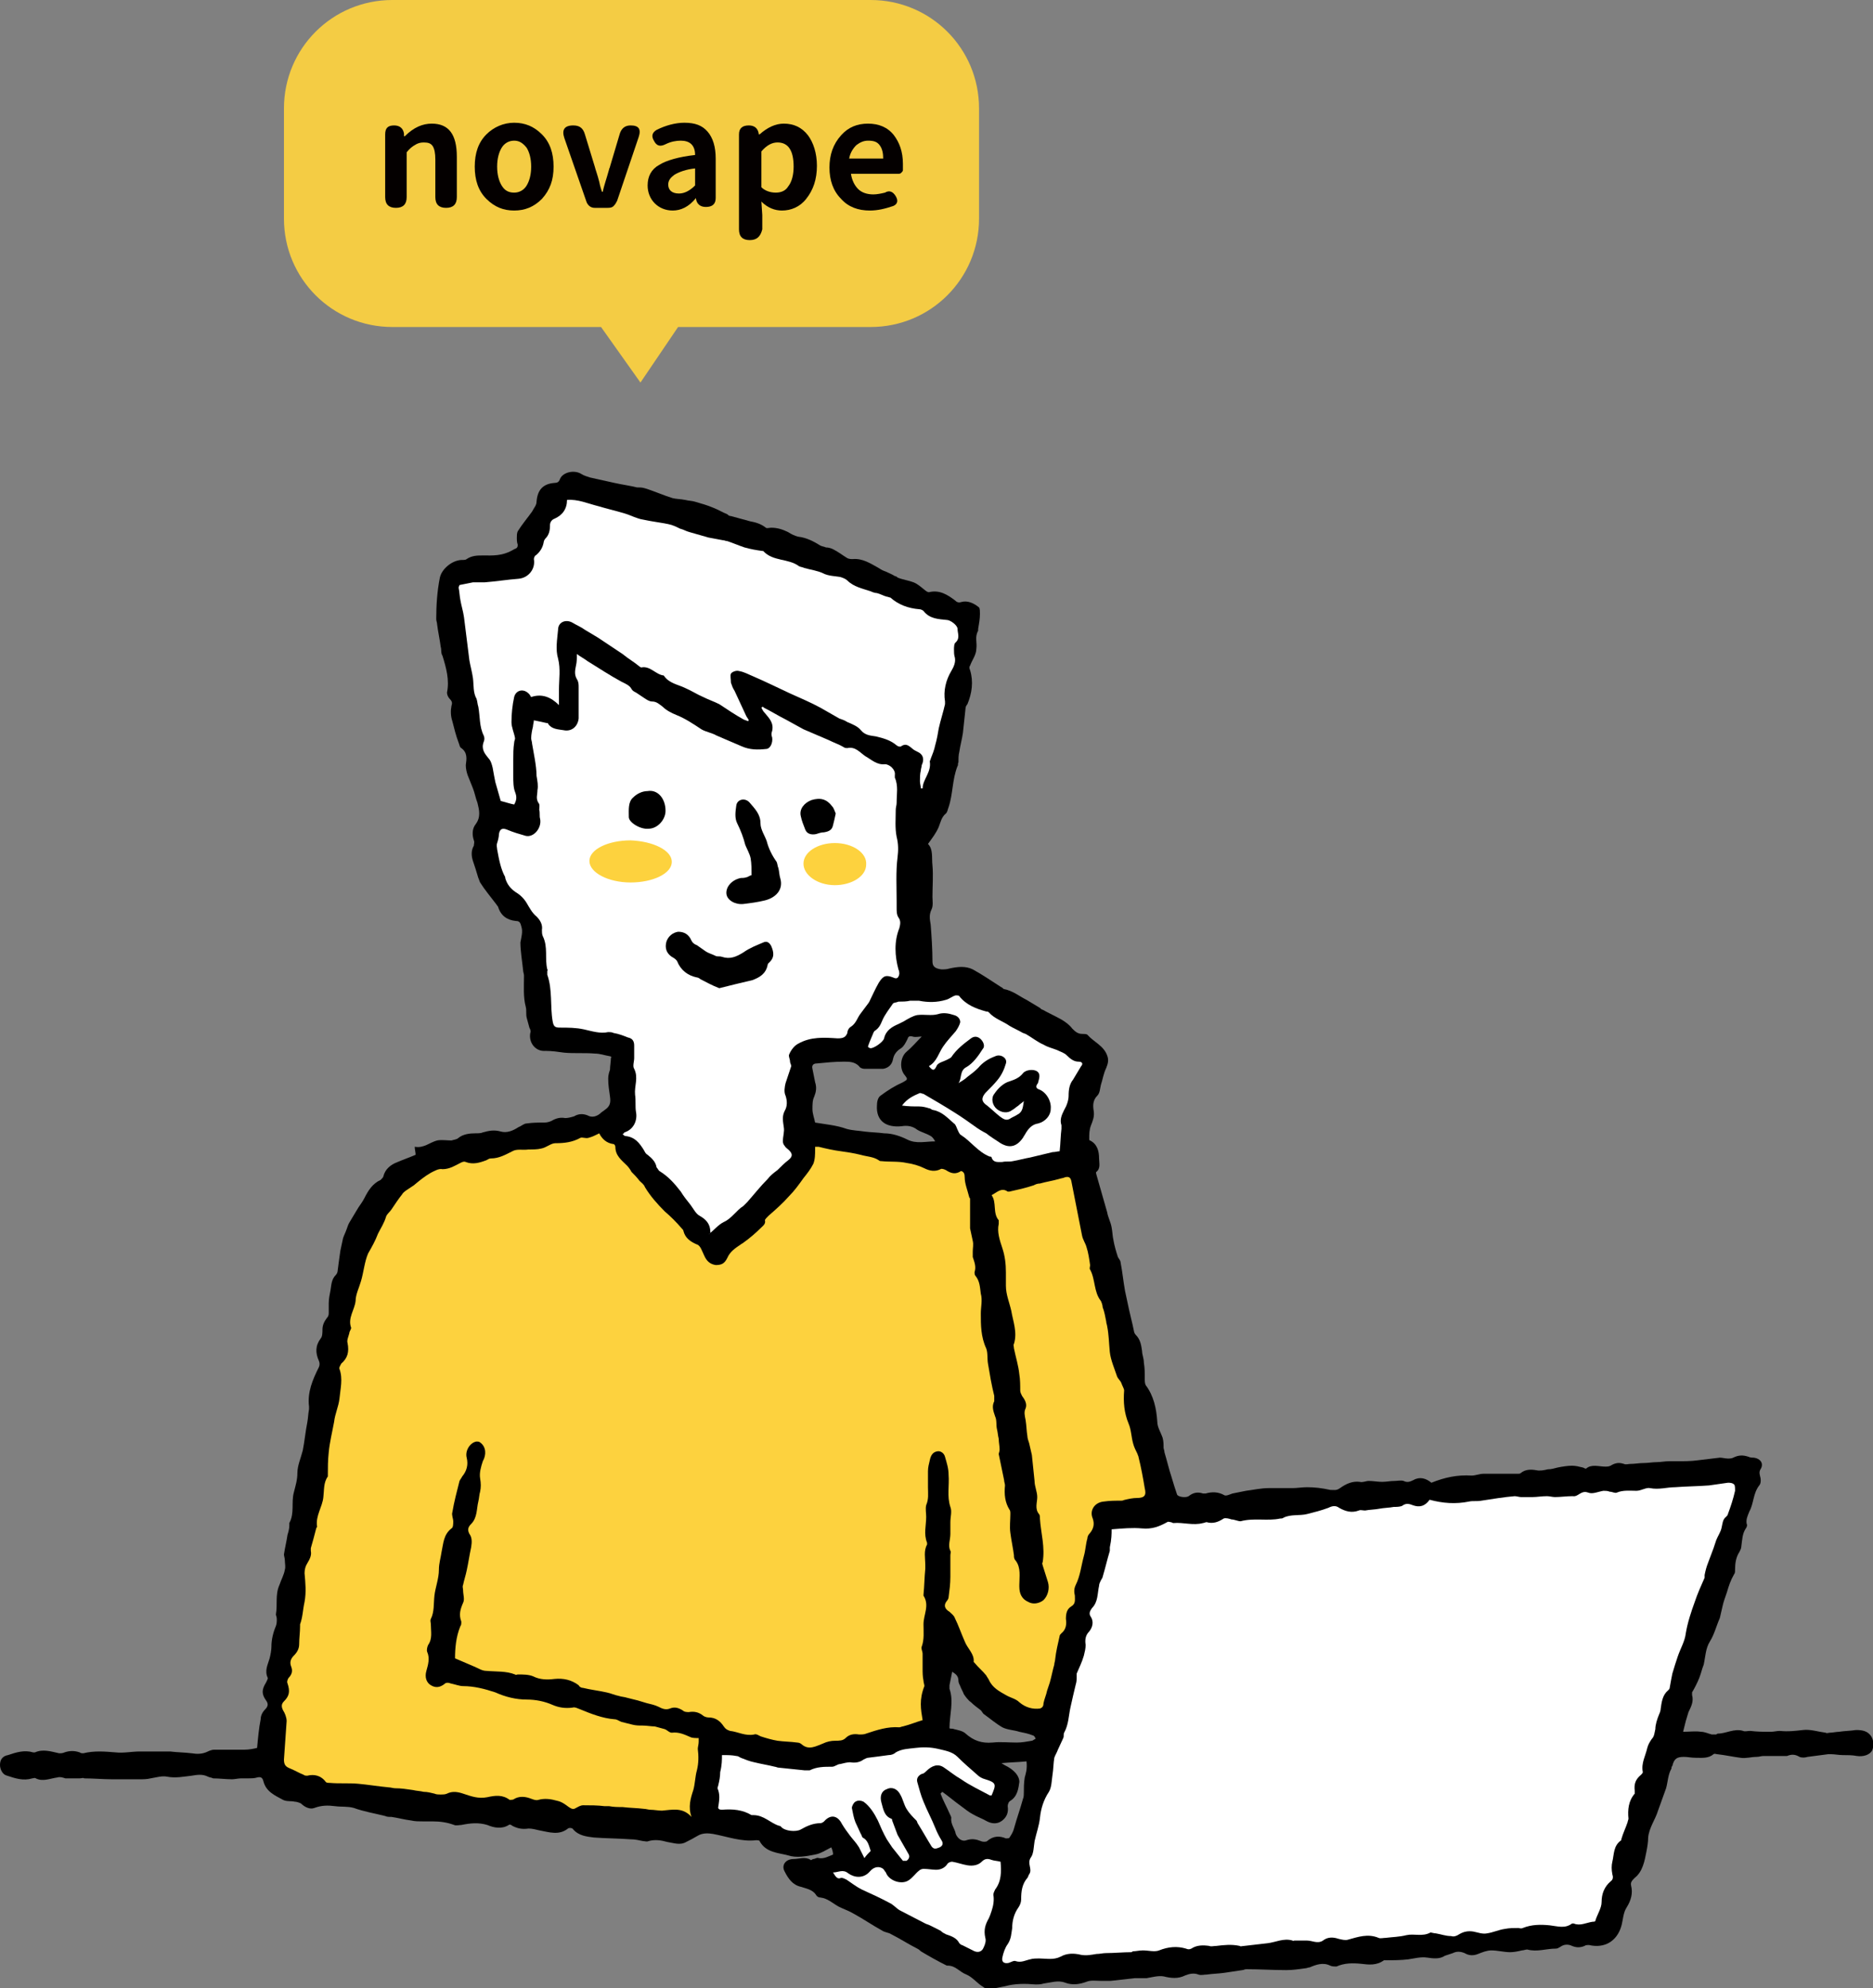 <?xml version="1.0" encoding="utf-8"?>
<!-- Generator: Adobe Illustrator 25.0.0, SVG Export Plug-In . SVG Version: 6.00 Build 0)  -->
<svg version="1.1" id="_xEFF5__xEED3__x5F_4" xmlns="http://www.w3.org/2000/svg" xmlns:xlink="http://www.w3.org/1999/xlink"
	 x="0px" y="0px" viewBox="0 0 209.1 221.9" style="enable-background:new 0 0 209.1 221.9;" xml:space="preserve">
<rect x="0" y="0" width="209.1" height="221.9" fill="#808080" stroke="none"/>
<style type="text/css">
	.st0{fill:#FDD23E;}
	.st1{fill:#FFFFFF;}
	.st2{fill:#F4CC44;}
	.st3{fill:#040000;}
</style>
<g>
	<g>
		<path d="M208.9,193.8c-0.4-0.6-1-0.7-1.7-0.7c-0.6,0.1-1.3,0.1-1.9,0.2c-0.3,0-0.7,0.1-1,0.1c-0.2,0-0.3,0.1-0.5,0
			c-0.8-0.1-1.7-0.4-2.5-0.3c-0.9,0.1-1.7,0.2-2.6,0.1c-0.3,0-0.7,0.1-1,0.1c-0.8,0-1.5,0-2.3-0.1c-0.3,0-0.6,0.1-0.8,0
			c-1-0.3-1.9,0.3-2.8,0.3c-0.1,0-0.2,0.1-0.2,0.1c-0.2,0-0.3,0-0.5,0c-0.4-0.1-0.8-0.3-1.2-0.3c-0.6-0.1-1.3,0-2,0
			c0.1-0.4,0.2-0.8,0.3-1.2c0.1-0.3,0.2-0.7,0.3-1c0.3-0.6,0.6-1.2,0.4-1.9c0-0.1,0-0.2,0-0.3c0.3-0.5,0.6-1.1,0.8-1.6
			c0.2-0.5,0.3-1,0.5-1.5c0.2-0.9,0.2-1.8,0.7-2.6c0.5-0.8,0.7-1.7,1.1-2.6c0.1-0.4,0.2-0.9,0.3-1.3c0.1-0.5,0.3-1,0.5-1.6
			c0.2-0.7,0.4-1.3,0.8-2c0.1-0.1,0.1-0.3,0.1-0.5c0-0.7,0.1-1.4,0.5-2c0.1-0.2,0.2-0.4,0.2-0.6c0.1-0.7,0.1-1.4,0.5-2
			c0.1-0.1,0.2-0.4,0.1-0.5c-0.1-0.5,0.1-0.9,0.3-1.4c0.5-0.9,0.4-2,1.1-2.9c0.2-0.2,0.2-0.7,0.1-1c-0.1-0.4-0.1-0.6,0.1-0.9
			c0.3-0.6-0.1-1.1-0.8-1.2c-0.2,0-0.4,0-0.6-0.1c-0.6-0.2-1.1-0.2-1.7,0.1c-0.2,0.1-0.4,0.1-0.6,0.1c-0.3,0-0.6-0.1-0.9-0.1
			c-0.8,0.1-1.6,0.2-2.5,0.3c-0.7,0.1-1.5,0.1-2.2,0.1c-0.3,0-0.7,0-1,0c-0.4,0-0.9,0.1-1.3,0.1c-0.5,0-1,0.1-1.5,0.1
			c-0.5,0-1,0.1-1.5,0.1c-0.2,0-0.5,0.1-0.7,0c-0.6-0.2-1-0.1-1.5,0.2c-0.2,0.1-0.4,0.1-0.6,0.1c-0.7,0-1.5-0.3-2.1,0.2
			c-0.1,0.1-0.3-0.1-0.4-0.1c-0.4-0.1-0.8-0.2-1.2-0.2c-0.5,0-1.1,0.1-1.6,0.2c-0.4,0.1-0.7,0.2-1.1,0.2c-0.4,0.1-0.9,0.2-1.3,0.1
			c-0.6-0.1-1.2-0.1-1.7,0.3c-0.1,0.1-0.2,0.1-0.4,0.1c-1.3,0-2.6,0-3.8,0c-0.4,0-0.9,0.2-1.3,0.2c-1.6-0.1-3,0.2-4.5,0.8
			c-0.6-0.5-1.3-0.7-2-0.3c-0.4,0.2-0.7,0.3-1.1,0.1c-0.3-0.1-0.7,0-1,0c-0.5,0-0.9,0.1-1.4,0.1c-0.5,0-1-0.1-1.5-0.1
			c-0.3,0-0.7,0.2-1,0.1c-0.8-0.1-1.5,0.2-2.2,0.7c-0.4,0.3-0.7,0.2-1.1,0.2c-0.9-0.2-1.7-0.3-2.6-0.3c-0.5,0-1.1,0.1-1.6,0.1
			c-0.9,0-1.8,0-2.7,0c-0.8,0-1.7,0.2-2.5,0.3c-0.5,0.1-1,0.2-1.5,0.3c-0.3,0.1-0.7,0.3-0.9,0.2c-0.7-0.4-1.4-0.4-2.1-0.2
			c-0.1,0-0.2,0-0.3,0c-0.6-0.2-1.1-0.1-1.6,0.3c-0.3,0.2-1.2,0.1-1.3-0.2c-0.2-0.6-0.4-1.2-0.6-1.9c-0.3-0.9-0.5-1.8-0.8-2.8
			c0-0.2-0.1-0.4-0.1-0.5c0-0.4,0-0.7-0.1-1.1c-0.2-0.6-0.6-1.2-0.6-1.8c-0.1-1.5-0.4-2.9-1.3-4.1c-0.1-0.2-0.1-0.5-0.1-0.8
			c0-0.6,0-1.1-0.1-1.7c0-0.5-0.2-0.9-0.2-1.3c-0.1-0.7-0.2-1.3-0.7-1.8c-0.1-0.1-0.2-0.3-0.2-0.4c-0.2-1-0.5-2.1-0.7-3.1
			c-0.1-0.5-0.2-0.9-0.3-1.4c-0.2-1.1-0.3-2.2-0.5-3.2c0-0.2-0.2-0.4-0.3-0.6c-0.2-0.6-0.4-1.3-0.5-1.9c-0.1-0.4-0.1-0.9-0.2-1.4
			c-0.1-0.6-0.4-1.1-0.5-1.7c-0.4-1.4-0.8-2.8-1.2-4.2c0-0.1-0.1-0.2,0-0.3c0.5-0.4,0.3-1,0.3-1.5c0-0.8-0.2-1.6-1-2
			c-0.1,0-0.1-0.1-0.1-0.2c0-0.5,0-1,0.2-1.5c0.2-0.5,0.4-1,0.3-1.6c-0.1-0.6-0.1-1.2,0.4-1.7c0.3-0.3,0.3-0.8,0.4-1.2
			c0.2-0.6,0.3-1.3,0.6-1.9c0.2-0.5,0.3-0.9,0.1-1.4c-0.4-1.1-1.5-1.5-2.2-2.3c-0.1-0.1-0.4-0.1-0.6-0.1c-0.5,0-0.8-0.3-1.1-0.6
			c-0.3-0.4-0.7-0.7-1.2-1c-0.7-0.4-1.4-0.7-2.1-1.1c-0.1,0-0.2-0.1-0.3-0.2c-0.5-0.3-1-0.6-1.5-0.9c-0.8-0.4-1.5-1-2.5-1.2
			c-0.1,0-0.2-0.2-0.3-0.2c-1.1-0.7-2.1-1.4-3.2-2c-0.8-0.4-1.7-0.3-2.6-0.1c-0.3,0.1-0.6,0.1-0.9,0.1c-0.8-0.1-1-0.4-1-0.9
			c0-1.4-0.1-2.8-0.2-4.1c-0.1-0.6-0.2-1.1,0.1-1.7c0.2-0.4,0.1-1,0.1-1.4c0-1.2,0.1-2.4,0-3.5c-0.1-0.9,0.1-1.8-0.5-2.4
			c0.5-0.7,0.9-1.2,1.2-1.9c0.2-0.5,0.3-1.1,0.8-1.5c0.2-0.2,0.2-0.5,0.3-0.7c0.5-1.5,0.4-3.1,1-4.6c0.1-0.1,0-0.3,0.1-0.4
			c0-0.4,0-0.8,0.1-1.2c0.1-0.7,0.3-1.4,0.4-2.1c0.1-0.9,0.2-1.9,0.3-2.8c0-0.1,0.1-0.3,0.2-0.4c0.5-1.2,0.7-2.5,0.3-3.8
			c-0.1-0.2-0.1-0.4,0-0.5c0.2-0.6,0.7-1.2,0.7-1.9c0.1-0.7-0.2-1.3,0.2-2c0-0.1,0-0.1,0-0.2c0.1-0.6,0.2-1.1,0.2-1.7
			c0-0.2,0-0.6-0.1-0.7c-0.6-0.5-1.3-0.8-2-0.6c-0.3,0.1-0.5,0-0.7-0.2c-0.8-0.6-1.7-1.2-2.9-0.9c-0.1,0-0.3-0.1-0.4-0.2
			c-0.4-0.3-0.8-0.7-1.3-0.9c-0.5-0.2-1.2-0.3-1.7-0.5c-0.1,0-0.2-0.2-0.4-0.2c-0.3-0.2-0.6-0.3-1-0.5c-0.3-0.1-0.5-0.2-0.8-0.4
			c-0.9-0.5-1.8-1.1-2.9-1c-0.2,0-0.4,0-0.6-0.1c-0.5-0.3-1-0.7-1.6-1c-0.2-0.1-0.5-0.2-0.8-0.2c-0.2-0.1-0.4-0.1-0.6-0.2
			c-0.8-0.5-1.6-0.9-2.5-1c-0.4-0.1-0.8-0.3-1.1-0.5c-0.6-0.3-1.2-0.5-1.9-0.5c-0.2,0-0.5,0.1-0.6,0c-0.5-0.4-1.1-0.6-1.7-0.7
			c-0.7-0.2-1.5-0.4-2.2-0.6c-0.2,0-0.3-0.1-0.4-0.2c-0.5-0.2-1-0.5-1.5-0.7c-0.7-0.3-1.4-0.5-2.1-0.7c-0.3-0.1-0.7-0.1-1.1-0.2
			c-0.5-0.1-1-0.1-1.4-0.2c-1-0.3-2.1-0.8-3.1-1.1c-0.3-0.1-0.6-0.1-0.9-0.1c-0.8-0.2-1.6-0.3-2.5-0.5c-0.9-0.2-1.8-0.4-2.7-0.6
			c-0.3-0.1-0.7-0.2-1-0.4c-0.8-0.5-2.1-0.2-2.4,0.6c-0.1,0.3-0.3,0.4-0.6,0.4c-1.3,0.1-1.9,0.8-2,2.1c0,0.4-0.3,0.7-0.5,1.1
			c-0.5,0.7-1.1,1.4-1.6,2.2c-0.1,0.2-0.1,0.5-0.1,0.7c0,0.3,0,0.5,0.1,0.8c0,0.3-0.1,0.4-0.4,0.5C56.1,62.1,55,62,53.9,62
			c-0.6,0-1.2,0-1.8,0.4c-0.1,0.1-0.3,0.1-0.5,0.1c-1.1,0-2.3,1-2.5,2c-0.3,1.5-0.4,3.1-0.4,4.6c0,0.2,0.1,0.4,0.1,0.6
			c0.1,0.8,0.3,1.7,0.4,2.5c0.1,0.3,0,0.7,0.2,1c0.4,1.3,0.8,2.7,0.5,4.1c0,0.2,0.1,0.5,0.3,0.7c0.3,0.3,0.3,0.5,0.2,0.8
			c-0.1,0.5-0.1,1.1,0.1,1.7c0.2,0.8,0.4,1.6,0.7,2.4c0.1,0.2,0.1,0.5,0.3,0.6c0.7,0.5,0.6,1.2,0.5,1.9c0,0.4,0.1,0.8,0.2,1.1
			c0.2,0.5,0.4,1,0.6,1.5c0.2,0.5,0.3,1.1,0.5,1.6c0.2,0.8,0.4,1.6-0.2,2.4c-0.4,0.5-0.4,1.2-0.2,1.8c0.1,0.2,0,0.4,0,0.6
			c-0.3,0.5-0.3,1.1-0.1,1.7c0.2,0.6,0.4,1.2,0.6,1.9c0.1,0.2,0.1,0.3,0.2,0.5c0.5,0.8,1.1,1.5,1.7,2.3c0.1,0.1,0.2,0.3,0.3,0.4
			c0.3,1,1,1.5,2,1.6c0.4,0,0.5,0.2,0.6,0.6c0.2,0.6,0,1.2-0.1,1.8c0,1,0.2,2.1,0.3,3.1c0,0.2,0.1,0.4,0.1,0.6
			c0,1.2-0.1,2.4,0.2,3.5c0.1,0.4,0,0.8,0.1,1.2c0.1,0.4,0.2,0.7,0.3,1.1c0.1,0.2,0.2,0.4,0.1,0.6c-0.2,1.1,0.6,2.1,1.7,2
			c0.7,0,1.4,0.1,2.1,0.2c1.1,0.1,2.3,0,3.4,0.1c0.6,0,1.1,0.2,1.7,0.3c0.1,0,0.2,0.1,0.1,0.2c0,0.4-0.1,0.9-0.1,1.3
			c-0.1,0.3-0.2,0.6-0.2,1c0,0.7,0.1,1.3,0.2,2c0.1,0.7,0,1.1-0.6,1.5c-0.1,0.1-0.3,0.2-0.4,0.3c-0.4,0.4-1,0.6-1.5,0.3
			c-0.5-0.2-1-0.2-1.5,0.1c-0.3,0.1-0.7,0.2-1,0.2c-0.5-0.1-1,0-1.5,0.3c-0.2,0.1-0.5,0.2-0.8,0.2c-0.7,0-1.3,0-2,0.1
			c-0.3,0-0.6,0.3-0.9,0.4c-0.6,0.4-1.3,0.7-2,0.5c-0.7-0.2-1.3-0.1-2,0.1c-0.2,0.1-0.5,0.1-0.8,0.1c-0.7,0-1.4,0.1-1.9,0.5
			c-0.2,0.2-0.5,0.2-0.8,0.3c-0.5,0-1.1-0.1-1.6,0c-0.8,0.2-1.5,0.9-2.5,0.7c0,0.3,0.1,0.6,0.1,0.9c-0.7,0.3-1.3,0.5-2,0.8
			c-0.8,0.3-1.4,0.8-1.6,1.6c0,0.1-0.2,0.3-0.3,0.4c-0.9,0.4-1.4,1.2-1.8,2c-0.2,0.4-0.5,0.8-0.7,1.1c-0.3,0.5-0.6,1-0.9,1.5
			c-0.2,0.3-0.3,0.6-0.4,0.9c-0.1,0.3-0.3,0.7-0.4,1c-0.1,0.5-0.2,0.9-0.3,1.4c-0.1,0.7-0.2,1.4-0.3,2.2c0,0.2-0.1,0.4-0.2,0.5
			c-0.5,0.5-0.5,1.1-0.6,1.7c-0.1,0.5-0.2,1-0.2,1.5c0,0.3,0,0.6,0,1c0,0.2,0,0.4-0.2,0.6c-0.3,0.4-0.5,0.8-0.5,1.3
			c0,0.3,0,0.8-0.2,1c-0.6,0.8-0.6,1.6-0.2,2.5c0.1,0.2,0.1,0.5,0,0.7c-0.7,1.4-1.3,2.8-1.1,4.4c0,0.1,0,0.2,0,0.3
			c-0.1,0.5-0.1,1-0.2,1.5c-0.2,1-0.3,2.1-0.5,3.1c-0.2,0.8-0.6,1.7-0.6,2.5c0,0.8-0.2,1.4-0.4,2.2c-0.3,1.1,0.1,2.3-0.5,3.4
			c0,0.1,0,0.2,0,0.3c0,0.3-0.1,0.7-0.2,1c-0.1,0.7-0.3,1.5-0.4,2.2c0,0.2,0.1,0.4,0.1,0.7c0,0.3,0.1,0.7,0,1
			c-0.1,0.6-0.4,1.1-0.6,1.7c-0.5,1.1-0.2,2.2-0.4,3.3c0,0.1,0.1,0.3,0.1,0.5c0,0.3,0,0.5-0.1,0.8c-0.3,0.7-0.5,1.5-0.5,2.3
			c0,0.4-0.1,0.9-0.2,1.3c-0.2,0.7-0.6,1.4-0.2,2.2c0,0.1-0.1,0.3-0.2,0.5c-0.5,0.8-0.5,1.3,0,2c0.3,0.4,0.2,0.7-0.1,1
			c-0.3,0.3-0.5,0.7-0.5,1.1c-0.2,1-0.3,2.1-0.4,3.2c-0.4,0.1-0.9,0.2-1.4,0.2c-1.1,0-2.3,0-3.4,0c-0.2,0-0.5,0.1-0.7,0.2
			c-0.6,0.3-1.2,0.3-1.8,0.2c-0.8-0.1-1.6-0.1-2.4-0.2c-0.8,0-1.5,0-2.3,0c-0.4,0-0.8,0-1.1,0c-0.9,0-1.8,0.2-2.7,0.1
			c-1.2-0.1-2.4-0.2-3.6,0.1c-0.1,0-0.3,0-0.4-0.1c-0.6-0.2-1.1-0.2-1.7,0c-0.2,0.1-0.4,0.1-0.6,0.1c-0.9-0.2-1.8-0.5-2.7-0.1
			c-0.1,0-0.1,0-0.2,0c-1-0.3-1.9,0-2.8,0.3C0.3,196,0,196.4,0,197c0,0.5,0.3,1.1,0.8,1.2c0.9,0.3,1.8,0.6,2.8,0.3
			c0.1,0,0.3-0.1,0.4,0c0.8,0.4,1.6,0,2.4-0.1c0.3-0.1,0.6,0,0.9,0.1c0.5,0,1,0,1.6,0c0.2,0,0.4-0.1,0.5,0c1,0,2.1,0.1,3.1,0.1
			c1,0,2.1,0,3.1,0c0.4,0,0.8,0,1.2-0.1c0.6-0.1,1.3-0.3,1.8-0.2c1,0.2,1.9,0,2.8-0.1c0.6-0.1,1.2-0.2,1.8,0.1
			c0.2,0.1,0.4,0.1,0.6,0.2c0.7,0,1.4,0.1,2.1,0.1c0.3,0,0.7-0.1,1-0.1c0.3,0,0.5,0,0.8,0c0.3,0,0.7,0,1-0.1c0.4-0.1,0.6,0,0.7,0.4
			c0.3,1.2,1.3,1.6,2.2,2.1c0.4,0.2,0.9,0.1,1.3,0.2c0.2,0,0.5,0.1,0.7,0.2c0.4,0.4,1,0.7,1.5,0.5c0.8-0.3,1.5-0.3,2.3-0.2
			c0.7,0.1,1.4,0,2.1,0.2c1.1,0.4,2.3,0.6,3.5,0.9c0.2,0.1,0.4,0.1,0.7,0.1c0.7,0.1,1.4,0.3,2.2,0.4c0.4,0.1,0.9,0.1,1.3,0.1
			c0.4,0,0.8,0,1.1,0c0.8,0,1.6,0.1,2.4,0.4c0.2,0.1,0.6,0,0.8,0c1-0.2,1.9-0.3,2.9,0c0.7,0.3,1.6,0.5,2.4,0c0.1-0.1,0.3,0,0.4,0.1
			c0.6,0.3,1.1,0.4,1.8,0.3c0.4,0,0.8,0.1,1.2,0.2c1.1,0.2,2.2,0.6,3.2-0.2c0.1-0.1,0.5-0.1,0.6,0.1c0.6,0.7,1.5,0.8,2.3,0.9
			c1.4,0.1,2.7,0.1,4.1,0.2c0.5,0,0.9,0.1,1.4,0.2c0.2,0,0.4,0.1,0.6,0c0.7-0.2,1.4-0.1,2.1,0.1c0.7,0.1,1.4,0.4,2.1,0
			c0.4-0.2,0.8-0.4,1.3-0.7c0.5-0.3,1.1-0.3,1.7-0.2c1.6,0.3,3.2,0.9,4.8,0.7c0.1,0,0.4,0,0.4,0.1c0.7,1.3,2.1,1.3,3.2,1.6
			c0.9,0.3,2,0.1,3-0.1c0.6-0.1,1.2-0.5,1.8-0.8c0.1,0.2,0.2,0.5,0.2,0.8c-0.5,0.2-1,0.5-1.6,0.4c-0.2-0.1-0.4,0.1-0.6,0.1
			c-0.1,0-0.3,0.2-0.3,0.1c-0.6-0.4-1.3-0.1-1.9-0.1c-0.9,0-1.4,0.7-1,1.4c0.4,0.8,0.9,1.5,1.8,1.7c0.6,0.2,1.3,0.3,1.7,0.9
			c0.1,0.2,0.3,0.3,0.5,0.3c0.8,0.1,1.3,0.6,2,1c0.6,0.3,1.2,0.5,1.7,0.8c1.1,0.6,2.1,1.3,3.2,1.9c0.3,0.2,0.7,0.2,1,0.4
			c1,0.5,1.9,1.1,2.9,1.6c0.2,0.1,0.3,0.2,0.4,0.3c1,0.6,1.9,1.1,2.9,1.6c0,0,0.1,0,0.1,0c0.9,0,1.3,0.7,2.1,1
			c0.7,0.3,1.2,1,1.9,1.4c0.2,0.2,0.6,0.2,0.9,0.2c0.5-0.1,1-0.2,1.5-0.3c1.1-0.3,2.2-0.3,3.4-0.2c0.3,0,0.6,0,0.9-0.1
			c0.8-0.1,1.6-0.4,2.4-0.1c0.8,0.3,1.6,0.2,2.4-0.1c0.5-0.2,1.1-0.1,1.6-0.1c0.4,0,0.8,0,1.1,0c0.9-0.1,1.8-0.2,2.7-0.3
			c0.1,0,0.1,0,0.2,0c0.4,0,0.8,0,1.1,0c0.6-0.1,1.3-0.3,1.9-0.2c0.8,0.2,1.6,0.3,2.4-0.1c0.5-0.2,1-0.3,1.5-0.1
			c0.3,0.1,0.6,0,0.9,0c0.7-0.1,1.3-0.1,2-0.2c0.7-0.1,1.3-0.2,2-0.3c0.1,0,0.3-0.1,0.4-0.1c1.5,0,3,0.1,4.5,0.1
			c0.7,0,1.4-0.1,2.1-0.2c0.2,0,0.3-0.1,0.5-0.1c0.7-0.3,1.5-0.6,2.3-0.2c0.2,0.1,0.5,0.1,0.7,0.1c0.9-0.4,1.8-0.4,2.8-0.3
			c0.8,0.1,1.7,0.2,2.5-0.4c0,0,0.1,0,0.2,0c0.8,0,1.7,0,2.5-0.1c0.7-0.1,1.4-0.3,2.1-0.2c0.7,0.1,1.4,0.2,2-0.2
			c0.3-0.1,0.6-0.2,0.9-0.3c0.4-0.2,0.8-0.2,1.3,0c0.5,0.3,1,0.3,1.5,0.1c0.5-0.2,1-0.4,1.5-0.4c0.7,0,1.4,0.2,2.1,0.2
			c0.4,0,0.9-0.1,1.3-0.2c0.2,0,0.4-0.1,0.6-0.1c1.1,0.3,2.1-0.1,3.2-0.1c0.2,0,0.3-0.1,0.5-0.2c0.4-0.3,0.9-0.3,1.3-0.1
			c0.5,0.2,0.9,0.2,1.4,0c0.1-0.1,0.3-0.1,0.5-0.1c1.7,0.4,3.1-0.4,3.6-2.1c0.2-0.7,0.2-1.5,0.6-2.1c0.5-0.8,0.7-1.6,0.5-2.4
			c-0.1-0.4,0.1-0.6,0.4-0.9c0.9-0.7,1.1-1.9,1.3-2.9c0.1-0.5,0.2-1.1,0.2-1.6c0.1-1.1,0.8-2,1.1-3c0.3-0.8,0.6-1.7,0.9-2.5
			c0.2-0.7,0.2-1.5,0.6-2.2c0-0.1,0-0.2,0.1-0.3c0.2-0.8,0.5-1,1.3-1c0.4,0,0.8,0.1,1.3,0.1c0.7,0,1.4,0.1,2-0.4
			c0.1-0.1,0.3,0,0.4,0c0.9,0.1,1.8,0.3,2.6,0.4c0.6,0.1,1.2-0.1,1.8-0.1c0.3,0,0.5-0.1,0.8-0.1c0.6,0,1.2,0,1.8,0
			c0.3,0,0.5,0,0.8,0c0.5-0.2,0.9-0.2,1.4,0.1c0.2,0.1,0.6,0.1,0.9,0c0.8-0.1,1.5-0.2,2.3-0.3c0.1,0,0.2,0,0.3,0
			c0.4,0,0.9,0.1,1.3,0.1c0.5,0,1.1,0,1.6,0.1c0.7,0.1,1.4-0.1,1.7-0.6C209.2,194.9,209.2,194.3,208.9,193.8z M101.3,127.2
			c-0.8-0.4-1.7-0.7-2.6-0.7c-0.7-0.1-1.4-0.1-2.2-0.2c-0.6-0.1-1.3-0.1-2-0.3c-1.1-0.4-2.3-0.5-3.5-0.7c-0.1-0.5-0.3-1-0.3-1.5
			c0-0.5,0-1,0.2-1.4c0.2-0.5,0.3-1,0.1-1.6c-0.1-0.5-0.2-1-0.3-1.5c-0.1-0.4,0.1-0.6,0.5-0.6c1-0.1,2-0.2,3-0.2
			c0.6,0,1.2,0,1.7,0.5c0.1,0.2,0.4,0.3,0.6,0.3c0.7,0,1.4,0,2.1,0c0.6-0.1,1-0.5,1.1-1.1c0.1-0.5,0.4-0.9,0.9-1.2
			c0.3-0.2,0.5-0.6,0.7-1c0.1-0.3,0.2-0.4,0.6-0.3c0.3,0.1,0.6,0,1,0c-0.6,0.6-1.1,1.2-1.7,1.7c-0.7,0.6-0.8,1.9-0.2,2.6
			c0.4,0.5,0.3,0.5-0.2,0.8c-0.9,0.4-1.7,0.9-2.5,1.5c-0.3,0.2-0.4,0.7-0.4,1.1c-0.1,1.7,1,2.5,2.8,2.3c0.6-0.1,1.2,0,1.7,0.4
			c0.5,0.3,1,0.4,1.5,0.7c0.2,0.1,0.4,0.4,0.5,0.6C103.3,127.4,102.3,127.7,101.3,127.2z M114.4,198.4c-0.1,0.6-0.1,1.2-0.1,1.7
			c0,0.2,0,0.5-0.1,0.7c-0.3,1.1-0.7,2.2-1,3.3c-0.1,0.4-0.3,0.7-0.5,1c0,0.1-0.3,0.1-0.4,0.1c-0.7-0.3-1.4-0.3-2.1,0.3
			c-0.1,0.1-0.5,0.1-0.7,0c-0.5-0.2-1-0.3-1.6-0.1c-0.5,0.2-1-0.2-1.2-0.7c-0.1-0.6-0.6-1.1-0.5-1.8c0-0.1-0.1-0.3-0.2-0.5
			c-0.3-0.7-0.7-1.4-1-2.2c0.1-0.1,0.1-0.1,0.2-0.2c0.7,0.5,1.4,1.1,2.1,1.6c0.4,0.3,0.9,0.7,1.3,0.9c0.5,0.3,1.1,0.5,1.6,0.8
			c0.6,0.3,1.2,0.3,1.7-0.1c0.5-0.4,0.7-0.9,0.6-1.6c0-0.2,0.1-0.5,0.3-0.6c0.8-0.5,0.9-1.4,1-2.1c0-0.7-0.6-1.3-1.3-1.7
			c-0.2-0.1-0.4-0.2-0.7-0.4c1-0.1,1.8-0.1,2.8-0.2C114.7,197.5,114.5,198,114.4,198.4z M115.2,194.3c-0.6,0.1-1.1,0.2-1.7,0.2
			c-0.9,0-1.8-0.1-2.7,0c-1.2,0.1-2.1-0.2-3-1c-0.3-0.3-0.9-0.4-1.3-0.5c-0.2-0.1-0.4,0-0.5-0.1c0-1.5,0.5-3,0-4.4
			c0-0.1,0-0.3,0-0.4c0.1-0.5,0.2-1,0.3-1.5c0.3,0.2,0.7,0.4,0.7,1c0,0.2,0.1,0.4,0.2,0.6c0.1,0.3,0.3,0.6,0.4,0.9
			c0.2,0.3,0.5,0.7,0.8,0.9c0.3,0.3,0.7,0.6,1.1,0.9c0.1,0.1,0.2,0.3,0.3,0.4c0.7,0.5,1.4,1.1,2.1,1.5c0.6,0.3,1.3,0.3,1.9,0.5
			c0.5,0.1,1,0.2,1.5,0.4c0.1,0,0.3,0.2,0.3,0.4C115.5,194.1,115.3,194.3,115.2,194.3z"/>
		<path class="st0" d="M103,192c-0.7,0.2-1.4,0.5-2.2,0.7c-0.1,0-0.3,0.1-0.4,0.1c-1.3-0.1-2.5,0.3-3.7,0.7
			c-0.2,0.1-0.5,0.1-0.8,0.1c-0.6-0.1-1.1,0-1.5,0.4c-0.3,0.3-0.7,0.3-1.2,0.3c-0.4,0-0.9,0.1-1.3,0.3c-0.8,0.3-1.6,0.8-2.4,0.1
			c-0.1-0.1-0.3-0.2-0.5-0.2c-0.7-0.1-1.5-0.1-2.2-0.2c-0.6-0.1-1.3-0.3-1.9-0.5c-0.2-0.1-0.5-0.3-0.7-0.2c-1,0.2-1.8-0.3-2.7-0.4
			c-0.3-0.1-0.5-0.2-0.7-0.5c-0.4-0.6-0.9-1-1.7-1c-0.2,0-0.5-0.1-0.6-0.2c-0.5-0.4-1-0.5-1.6-0.4c-0.2,0-0.5,0-0.7-0.2
			c-0.5-0.3-0.9-0.4-1.4-0.2c-0.5,0.2-0.9,0-1.3-0.2c-0.4-0.2-0.9-0.3-1.3-0.4c-0.3-0.1-0.7-0.2-1-0.3c-0.4-0.1-0.8-0.2-1.2-0.3
			c-0.3-0.1-0.6-0.1-0.9-0.2c-0.5-0.1-0.9-0.3-1.4-0.4c-0.9-0.2-1.8-0.3-2.6-0.5c-0.2,0-0.4-0.1-0.5-0.3c-0.8-0.6-1.7-0.8-2.7-0.7
			c-0.8,0.1-1.6,0.1-2.4-0.3c-0.5-0.2-1.1-0.2-1.7-0.2c-0.1,0-0.2,0.1-0.3,0c-1-0.4-2.1-0.3-3.2-0.4c-0.5,0-0.9-0.3-1.4-0.5
			c-0.7-0.3-1.4-0.6-2.1-0.9c0-1.1,0.1-2.4,0.6-3.6c0.1-0.1,0.1-0.3,0.1-0.5c-0.3-0.8-0.1-1.4,0.2-2.1c0.2-0.4,0-0.9,0-1.4
			c0-0.2-0.1-0.4,0-0.6c0.1-0.5,0.3-1.1,0.4-1.6c0.2-0.9,0.3-1.7,0.5-2.6c0.1-0.6,0.1-1.1-0.2-1.5c-0.2-0.4-0.2-0.7,0.2-1.1
			c0.7-0.7,0.6-1.7,0.8-2.5c0.1-0.4,0.1-0.8,0.2-1.1c0.1-0.5,0.1-0.9,0-1.5c-0.1-0.6,0.1-1.3,0.3-1.9c0.4-0.7,0.4-1.6-0.3-2.1
			c-0.1-0.1-0.3-0.1-0.4-0.1c-0.7,0.1-1.3,1-1.1,1.8c0.2,0.8,0,1.5-0.5,2.1c-0.1,0.2-0.2,0.3-0.3,0.5c-0.3,1.2-0.6,2.3-0.8,3.5
			c-0.1,0.3,0.1,0.7,0.1,1c0,0.3,0,0.7-0.2,0.8c-0.9,0.7-0.9,1.7-1.1,2.6c-0.1,0.7-0.3,1.3-0.3,2c0,1-0.4,2-0.5,2.9
			c-0.1,0.9,0,1.8-0.4,2.6c-0.1,0.2,0,0.4,0,0.6c0,0.8,0.2,1.6-0.3,2.3c-0.1,0.2-0.2,0.6-0.1,0.8c0.3,0.7,0.1,1.4-0.1,2.1
			c-0.2,0.7,0,1.3,0.5,1.6c0.5,0.3,1,0.3,1.6-0.2c0.1-0.1,0.4-0.1,0.6,0c0.5,0.1,1,0.3,1.4,0.3c1.2,0,2.4,0.3,3.6,0.7
			c1.1,0.5,2.3,0.8,3.5,0.8c1,0,2,0.2,2.9,0.6c0.7,0.3,1.4,0.4,2.2,0.3c0.3-0.1,0.6,0.1,0.9,0.2c1.2,0.5,2.5,1,3.8,1.1
			c0.3,0,0.5,0.2,0.8,0.3c0.4,0.1,0.8,0.2,1.2,0.3c0.4,0.1,0.7,0.1,1.1,0.1c0.5,0,1,0.1,1.4,0.1c0.4,0.1,0.7,0.2,1.1,0.3
			c0.3,0.1,0.5,0.4,0.8,0.4c0.8-0.1,1.4,0.2,2.1,0.5c0.2,0.1,0.6,0.1,0.9,0.1c0,0.1,0,0.3,0,0.4c0,0.3-0.1,0.6-0.1,0.8
			c0.1,0.8,0.1,1.6-0.1,2.4c-0.2,0.7-0.2,1.5-0.4,2.2c-0.3,0.9-0.6,1.9-0.2,3c-1-1.1-2.1-0.8-3.3-0.7c-0.4,0-0.9-0.1-1.3-0.1
			c-0.2,0-0.5-0.1-0.7-0.1c-0.8-0.1-1.6-0.1-2.4-0.2c-0.5,0-1,0-1.5-0.1c-0.2,0-0.4,0-0.5,0c-0.8-0.1-1.6-0.1-2.4-0.1
			c-0.3,0-0.6,0.2-0.8,0.3c-0.3,0.2-0.5,0.1-0.8-0.1c-0.4-0.3-0.8-0.6-1.3-0.7c-0.7-0.2-1.4-0.3-2.1-0.1c-0.3,0.1-0.7-0.1-1-0.2
			c-0.6-0.2-1.2-0.2-1.7,0.1c-0.1,0.1-0.4,0.1-0.5,0.1c-0.8-0.6-1.6-0.5-2.5-0.3c-1,0.2-1.8-0.1-2.7-0.4c-0.6-0.2-1.2-0.3-1.8,0
			c-0.2,0.1-0.5,0.1-0.7,0.1c-0.2,0-0.5,0-0.7-0.1c-0.4-0.1-0.8-0.2-1.2-0.2c-0.4-0.1-0.8-0.1-1.2-0.2c-0.7-0.1-1.3-0.2-2-0.2
			c-0.2,0-0.5-0.1-0.7-0.1c-1.1-0.1-2.3-0.3-3.4-0.4c-1.1-0.1-2.1,0-3.2-0.1c-0.2,0-0.4,0-0.5-0.2c-0.5-0.6-1.2-0.8-2-0.6
			c-0.1,0-0.3,0-0.4-0.1c-0.5-0.2-1-0.5-1.5-0.7c-0.5-0.2-0.7-0.4-0.7-1c0.1-1.4,0.2-2.8,0.3-4.3c0-0.4-0.2-0.9-0.4-1.2
			c-0.2-0.4-0.2-0.7,0.1-1c0.6-0.6,0.7-1.1,0.4-2c-0.1-0.2,0-0.4,0.1-0.6c0.4-0.4,0.5-0.8,0.3-1.3c-0.2-0.5,0-0.9,0.3-1.2
			c0.4-0.4,0.6-0.8,0.6-1.3c0-0.7,0.1-1.3,0.1-2c0-0.1,0-0.1,0-0.2c0.3-0.8,0.3-1.6,0.5-2.5c0.2-1.1,0.1-2.1,0-3.2
			c0-0.4,0.1-0.8,0.3-1.1c0.3-0.5,0.5-0.9,0.4-1.4c0-0.1,0-0.2,0-0.3c0.2-0.7,0.4-1.4,0.6-2.2c0-0.1,0.1-0.1,0.1-0.2
			c-0.2-1.2,0.6-2.2,0.7-3.3c0.1-0.8,0-1.6,0.5-2.3c0,0,0,0,0-0.1c0-0.9,0-1.7,0.1-2.6c0.1-1.1,0.4-2.3,0.6-3.4
			c0.1-0.9,0.5-1.7,0.6-2.6c0.1-1.1,0.4-2.2,0-3.3c-0.1-0.1,0.1-0.4,0.2-0.6c0.7-0.6,0.9-1.3,0.7-2.3c-0.1-0.3,0.1-0.7,0.2-1.1
			c0-0.2,0.2-0.4,0.2-0.6c-0.4-1.1,0.4-2,0.5-3c0-0.7,0.4-1.5,0.6-2.2c0.3-1,0.4-2.2,0.8-3.1c0.4-0.7,0.8-1.4,1.1-2.2
			c0.3-0.6,0.7-1.2,0.9-1.9c0.1-0.3,0.4-0.5,0.6-0.8c0.4-0.6,0.8-1.2,1.2-1.7c0.1-0.2,0.3-0.3,0.4-0.4c0.3-0.2,0.6-0.4,0.9-0.6
			c0.6-0.5,1.2-1,1.9-1.4c0.4-0.2,0.9-0.5,1.3-0.4c0.8,0,1.4-0.4,2-0.7c0.2-0.1,0.4-0.2,0.6-0.1c0.8,0.3,1.5,0.1,2.3-0.2
			c0.2-0.1,0.3-0.2,0.5-0.2c0.9,0,1.6-0.4,2.4-0.8c0.5-0.3,1.2-0.1,1.8-0.2c0.5,0,1,0,1.4-0.1c0.6-0.1,1.1-0.6,1.6-0.6
			c1,0,1.9-0.1,2.8-0.6c0.2-0.1,0.6,0.1,0.9,0c0.4-0.1,0.8-0.3,1.2-0.5c0.3,0.6,0.8,1.1,1.6,1.2c0.1,0,0.2,0.2,0.2,0.3
			c0,1,0.7,1.5,1.3,2.1c0.2,0.2,0.4,0.5,0.5,0.7c0.3,0.3,0.6,0.6,0.9,1c0.2,0.2,0.5,0.4,0.6,0.7c0.6,1,1.4,1.9,2.2,2.7
			c0.7,0.6,1.3,1.2,1.9,1.9c0.1,0.1,0.2,0.2,0.2,0.3c0.2,0.8,0.8,1.2,1.5,1.5c0.4,0.1,0.6,0.8,0.8,1.2c0.3,0.7,0.7,1,1.3,1.1
			c0.7,0,1-0.2,1.3-0.8c0.3-0.7,0.9-1.1,1.5-1.5c0.1-0.1,0.2-0.1,0.3-0.2c0.7-0.5,1.4-1.1,2-1.7c0.2-0.2,0.5-0.4,0.4-0.8
			c0-0.1,0.2-0.3,0.4-0.5c0.8-0.7,1.6-1.4,2.3-2.2c0.6-0.6,1.1-1.3,1.6-2c0.4-0.5,0.8-1,1.1-1.6c0.2-0.5,0.2-1.1,0.2-1.6
			c0-0.1,0-0.2,0-0.3c0.1,0,0.3,0,0.4,0c0.8,0.2,1.7,0.4,2.5,0.5c0.7,0.1,1.4,0.2,2.2,0.4c0.7,0.2,1.4,0.2,2,0.6
			c0.1,0.1,0.2,0.1,0.3,0.1c0.9,0.1,1.9,0,2.8,0.2c0.7,0.1,1.4,0.3,2,0.6c0.6,0.3,1.2,0.4,1.8,0.1c0.1-0.1,0.4,0,0.6,0.1
			c0.6,0.4,1.1,0.5,1.7,0.1c0.3,0.1,0.4,0.3,0.4,0.7c0,0.7,0.3,1.4,0.5,2.2c0,0.1,0.1,0.1,0.1,0.2c0,0.8,0,1.6,0,2.4
			c0,0.3,0,0.6,0,0.9c0.1,0.5,0.2,0.9,0.3,1.4c0.1,0.4,0,0.8,0,1.2c0,0.2,0,0.4,0,0.6c0.2,0.6,0.4,1.1,0.2,1.7c0,0.1,0,0.3,0.1,0.4
			c0.5,0.6,0.5,1.3,0.6,2c0.2,0.7,0,1.5,0,2.2c0,1.3,0,2.6,0.6,3.9c0.2,0.5,0.1,1.1,0.2,1.7c0.2,1.2,0.4,2.4,0.7,3.6
			c0,0.2,0,0.4,0,0.6c-0.3,0.6-0.1,1.1,0.1,1.7c0.2,0.4,0.1,1,0.2,1.4c0.1,0.4,0.1,0.7,0.2,1.1c0,0.4,0.1,0.8,0.1,1.2
			c0,0.2-0.1,0.4-0.1,0.5c0.2,1,0.4,1.9,0.6,2.9c0,0.2,0.1,0.4,0.1,0.6c-0.1,1,0,1.9,0.5,2.7c0.1,0.1,0.1,0.3,0.1,0.5
			c0,0.7-0.1,1.4,0,2.1c0.1,0.8,0.3,1.7,0.4,2.5c0,0.2,0,0.4,0.2,0.6c0.6,0.8,0.4,1.8,0.4,2.7c0,0.1,0,0.1,0,0.2
			c0,0.8,0.3,1.4,1,1.7c0.5,0.3,1.2,0.2,1.7-0.2c0.5-0.5,0.7-1.3,0.5-2c-0.2-0.6-0.4-1.3-0.6-1.9c0-0.1-0.1-0.2,0-0.3
			c0.3-1.7-0.2-3.3-0.3-4.9c0-0.2,0-0.4-0.1-0.5c-0.5-0.6-0.2-1.3-0.2-1.9c0-0.6-0.3-1.2-0.3-1.8c-0.1-1-0.2-2-0.3-2.9
			c-0.1-0.4-0.2-0.9-0.3-1.3c-0.1-0.3-0.2-0.6-0.2-0.8c-0.1-0.6-0.1-1.2-0.2-1.8c-0.1-0.5-0.2-0.9,0-1.3c0.2-0.5-0.1-1-0.4-1.4
			c-0.1-0.2-0.2-0.4-0.2-0.6c0-0.6,0-1.2-0.1-1.8c-0.1-1-0.4-1.9-0.6-2.9c0-0.2-0.1-0.4,0-0.5c0.4-1.3-0.1-2.5-0.3-3.7
			c-0.2-0.9-0.6-1.8-0.6-2.8c0-0.5,0-1,0-1.5c0-0.9-0.1-1.8-0.4-2.7c-0.3-0.9-0.6-1.8-0.4-2.7c0-0.1,0-0.3,0-0.4
			c-0.7-0.8-0.2-2-0.8-2.8c0.6-0.3,1.1-0.9,1.8-0.4c0,0,0.1,0,0.2,0c0.9-0.2,1.8-0.4,2.7-0.7c0.2-0.1,0.4-0.2,0.7-0.2
			c0.7-0.2,1.4-0.3,2.1-0.5c0.3-0.1,0.5-0.1,0.7-0.2c0.4-0.1,0.6,0,0.7,0.4c0.4,2,0.8,4.1,1.2,6.1c0.1,0.5,0.4,0.9,0.5,1.3
			c0.2,0.6,0.3,1.3,0.4,2c0,0.2-0.1,0.4,0,0.5c0.6,1.1,0.4,2.5,1.2,3.5c0.1,0.2,0.2,0.5,0.2,0.7c0.2,0.5,0.3,1.1,0.4,1.6
			c0,0.2,0.1,0.4,0.1,0.5c0.2,1,0.2,1.9,0.3,2.9c0.1,0.9,0.5,1.8,0.8,2.7c0.1,0.3,0.4,0.5,0.5,0.8c0.1,0.3,0.3,0.6,0.3,0.8
			c-0.1,1.3,0,2.5,0.5,3.7c0.3,0.7,0.3,1.5,0.5,2.2c0.1,0.4,0.3,0.8,0.5,1.2c0,0.1,0.1,0.2,0.1,0.3c0.3,1.2,0.5,2.3,0.7,3.5
			c0.2,0.8,0,1.1-0.9,1.1c-0.4,0-0.9,0.1-1.3,0.2c-0.1,0-0.2,0.1-0.4,0.1c-0.7,0-1.3,0-2,0.1c-1,0.1-1.6,1-1.2,1.9
			c0.2,0.6,0.1,1.1-0.3,1.6c-0.2,0.2-0.3,0.4-0.3,0.6c-0.2,0.7-0.2,1.3-0.4,2c-0.3,1.1-0.4,2.2-0.9,3.2c-0.2,0.4-0.2,0.8-0.1,1.2
			c0,0.5,0.1,0.9-0.4,1.2c-0.5,0.3-0.6,0.8-0.6,1.4c0.1,0.6,0,1.2-0.5,1.6c-0.1,0.1-0.2,0.2-0.2,0.3c-0.2,0.9-0.4,1.7-0.5,2.6
			c0,0.2-0.1,0.4-0.1,0.6c-0.2,0.7-0.3,1.3-0.5,2c-0.1,0.3-0.2,0.6-0.3,0.9c-0.1,0.5-0.3,0.9-0.4,1.4c0,0.3-0.1,0.5-0.4,0.6
			c-0.8,0.1-1.6-0.1-2.3-0.7c-0.4-0.4-1-0.5-1.5-0.8c-0.7-0.4-1.5-0.8-1.9-1.7c-0.1-0.2-0.2-0.3-0.3-0.5c-0.4-0.5-0.9-0.9-1.3-1.4
			c0,0-0.1-0.1-0.1-0.1c0.1-0.9-0.7-1.5-1-2.3c-0.4-0.9-0.7-1.8-1.1-2.6c-0.1-0.3-0.4-0.5-0.6-0.7c-0.5-0.3-0.7-0.7-0.3-1.2
			c0.1-0.1,0.2-0.3,0.2-0.4c0.1-0.8,0.2-1.5,0.2-2.3c0-0.8,0-1.6,0-2.4c0-0.2,0.1-0.4,0-0.5c-0.3-0.6,0-1.2,0-1.9c0-0.4,0-0.9,0-1.3
			c0-0.6,0.2-1.2,0-1.7c-0.4-1.2-0.1-2.4-0.2-3.6c0-0.7-0.2-1.3-0.4-2c-0.1-0.4-0.5-0.7-0.9-0.6c-0.5,0.1-0.7,0.5-0.8,1
			c-0.1,0.4-0.2,0.8-0.2,1.2c0,0.6,0,1.2,0,1.8c0,0.7,0.1,1.3-0.2,2c-0.1,0.4,0,0.9,0,1.3c0,1-0.3,1.9,0.1,2.9c0,0.1,0,0.2,0,0.2
			c-0.4,0.7-0.2,1.5-0.2,2.3c0,0.1,0,0.3,0,0.4c-0.1,1-0.1,1.9-0.2,2.9c0,0,0,0.1,0,0.1c0.7,1.1,0,2.1,0,3.2c0,0.8,0.1,1.7-0.2,2.5
			c-0.1,0.2,0.1,0.5,0.1,0.8c0,0.5,0,1,0,1.6c0,0.5,0,0.9,0.1,1.4c0,0.2,0.1,0.4,0.1,0.6C102.6,189.7,102.8,190.8,103,192z"/>
		<path class="st1" d="M124.1,170.7c1.3-0.1,2.3-0.2,3.4-0.1c1.1,0.1,1.9-0.2,2.8-0.7c0.1-0.1,0.3,0,0.4,0c0.1,0,0.2,0.1,0.3,0.1
			c1.1-0.1,2.2,0.3,3.3,0c0.1,0,0.3-0.1,0.4-0.1c0.7,0.2,1.3,0,1.9-0.4c0.2-0.1,0.6,0,0.9,0.1c0.3,0,0.7,0.2,1,0.2
			c1.5-0.4,3,0,4.4-0.3c0.1,0,0.3,0,0.4-0.1c0.8-0.4,1.8-0.2,2.6-0.4c0.8-0.2,1.6-0.4,2.4-0.7c0.4-0.2,0.8-0.3,1.2,0
			c0.7,0.4,1.4,0.6,2.2,0.3c0.2-0.1,0.4,0,0.7,0c0.5-0.1,1.1-0.1,1.6-0.2c0.5-0.1,1.1-0.1,1.6-0.2c0.3,0,0.6,0,0.9-0.1
			c0.4-0.3,0.7-0.3,1.2-0.1c0.8,0.3,1.4,0.1,1.9-0.6c1.5,0.4,2.9,0.5,4.4,0.2c0.4-0.1,0.9,0,1.4-0.1c1.3-0.2,2.5-0.4,3.7-0.5
			c0.2,0,0.5,0.1,0.7,0.1c0.4,0,0.9,0,1.3,0c0.5,0,1-0.1,1.6-0.1c0.3,0,0.6,0.1,0.9,0.1c0.6,0,1.3-0.1,1.9-0.1c0,0,0.1,0,0.1,0
			c0.6,0.1,0.9-0.7,1.7-0.4c0.5,0.2,1.1-0.1,1.7-0.2c0.2,0,0.5,0,0.7,0.1c0.3,0,0.6,0.2,0.8,0.1c0.7-0.3,1.5-0.2,2.2-0.2
			c0.5,0,1.1-0.4,1.5-0.3c1,0.2,1.9-0.1,2.8-0.1c1.3-0.1,2.5-0.1,3.8-0.2c0.7-0.1,1.4-0.2,2.1-0.3c0.2,0,0.5,0,0.7,0.2
			c0.1,0.1,0.1,0.4,0.1,0.7c-0.2,0.9-0.5,1.8-0.8,2.6c0,0.1-0.1,0.2-0.2,0.3c-0.4,0.3-0.4,0.8-0.5,1.2c-0.1,0.5-0.4,0.9-0.6,1.4
			c-0.1,0.3-0.2,0.6-0.3,0.9c-0.2,0.5-0.4,1.1-0.6,1.6c-0.2,0.5-0.3,0.9-0.4,1.4c0,0.1,0,0.2,0,0.3c-0.4,0.9-0.8,1.8-1.1,2.7
			c-0.4,1.1-0.8,2.3-1,3.5c-0.1,0.9-0.6,1.7-0.9,2.6c-0.2,0.6-0.4,1.2-0.6,1.9c-0.1,0.5-0.2,1-0.3,1.6c0,0.1-0.1,0.2-0.2,0.3
			c-0.6,0.5-0.7,1.3-0.8,2c0,0.2-0.1,0.5-0.2,0.7c-0.2,0.5-0.4,1.1-0.4,1.6c-0.1,0.4-0.1,0.8-0.4,1.1c-0.2,0.3-0.4,0.6-0.5,1
			c-0.2,0.9-0.7,1.7-0.5,2.7c0,0.1-0.1,0.2-0.2,0.3c-0.6,0.5-0.8,1-0.7,1.8c0,0.1,0,0.2,0,0.3c-0.7,0.8-0.8,1.8-0.7,2.8
			c0,0.1-0.1,0.3-0.1,0.4c-0.2,0.6-0.5,1.2-0.7,1.9c0,0,0,0.1,0,0.1c-0.9,0.6-0.8,1.6-1,2.4c-0.1,0.4-0.1,0.9,0,1.4
			c0.1,0.3,0.1,0.6-0.2,0.8c-0.7,0.6-1,1.4-1,2.3c0,0.7-0.5,1.4-0.7,2.1c0,0.1-0.2,0.1-0.3,0.1c-0.7,0.1-1.4,0.5-2.1,0.2
			c-0.1,0-0.2,0-0.2,0c-0.8,0.6-1.6,0.3-2.5,0.2c-1-0.1-2-0.1-3,0.3c-0.2,0.1-0.4,0-0.5,0c-0.5,0-1,0-1.5,0.1
			c-0.7,0.1-1.3,0.4-2,0.5c-0.5,0.1-1-0.1-1.5-0.2c-0.6-0.1-1.1,0-1.6,0.3c-0.3,0.2-0.6,0.3-0.9,0.2c-0.6,0-1.1-0.2-1.7-0.3
			c-0.2,0-0.5-0.1-0.6-0.1c-0.9,0.5-1.8,0.1-2.7,0.3c-0.8,0.2-1.5,0.2-2.3,0.3c-0.3,0-0.6,0.1-0.8,0c-1.2-0.5-2.3-0.1-3.4,0.2
			c-0.3,0.1-0.7,0-1.1-0.1c-0.6-0.2-1.2-0.2-1.7,0.2c-0.6,0.4-1.2,0-1.8,0c-0.5,0-0.9,0-1.4,0c-0.1,0-0.1,0.1-0.2,0
			c-1-0.3-1.9,0.2-2.8,0.3c-0.9,0.1-1.7,0.2-2.6,0.3c-0.2,0-0.4,0.1-0.5,0c-0.9-0.2-1.8-0.1-2.6,0c-0.3,0-0.6,0.1-0.8,0
			c-0.7-0.1-1.4-0.1-2,0.3c-0.2,0.1-0.4,0.1-0.6,0c-1-0.3-2-0.2-3,0.2c-0.5,0.2-1.2,0-1.8,0c-0.4,0-0.8,0.1-1.1,0.1
			c-0.1,0-0.1,0.1-0.2,0.1c-0.9,0-1.9,0.1-2.8,0.1c-0.4,0-0.7,0.1-1.1,0.1c-0.6,0.1-1.1,0.2-1.7,0.1c-0.8-0.2-1.6-0.2-2.3,0.2
			c-0.8,0.4-1.6,0.2-2.4,0.2c-0.3,0-0.7,0-1,0.1c-0.5,0.1-1,0.4-1.6,0.2c-0.2-0.1-0.5,0.1-0.8,0.2c-0.5,0.1-0.8-0.1-0.7-0.6
			c0.1-0.5,0.3-1.1,0.6-1.5c0.4-0.6,0.4-1.2,0.5-1.8c0-0.8,0.2-1.6,0.7-2.3c0.2-0.3,0.3-0.6,0.3-0.9c0-0.9,0.1-1.7,0.7-2.4
			c0.1-0.1,0.1-0.3,0.2-0.4c0.4-0.6-0.3-1.2,0.2-1.9c0.3-0.4,0.3-1.2,0.4-1.8c0.2-0.9,0.5-1.7,0.6-2.6c0.1-1,0.4-2,1-2.9
			c0.3-0.5,0.3-1.2,0.4-1.9c0.1-0.6,0.1-1.3,0.2-1.9c0.1-0.3,0.3-0.6,0.4-0.9c0.2-0.4,0.4-0.9,0.6-1.3c0.1-0.2,0-0.4,0.1-0.6
			c0.5-0.9,0.5-1.9,0.7-2.8c0.2-0.9,0.4-1.8,0.6-2.6c0.1-0.3,0.1-0.6,0.1-0.9c0-0.1,0-0.2,0-0.3c0.3-0.7,0.6-1.3,0.8-2
			c0.1-0.4,0.2-0.8,0.2-1.2c-0.1-0.6,0-1.1,0.4-1.5c0.4-0.5,0.5-1.1,0.2-1.6c-0.3-0.4-0.1-0.7,0.1-1c0.7-0.7,0.6-1.6,0.8-2.5
			c0-0.2,0.1-0.4,0.2-0.6c0.1-0.2,0.2-0.3,0.2-0.4c0.3-1,0.5-1.9,0.8-2.9c0-0.1,0-0.3,0-0.4C124.1,171.8,124.1,171.2,124.1,170.7z"
			/>
		<path class="st1" d="M79.3,137.5c0-0.9-0.5-1.4-1.2-1.8c-0.4-0.2-0.7-0.8-1-1.2c-0.4-0.5-0.8-1-1.1-1.5c-0.7-0.9-1.4-1.7-2.4-2.3
			c-0.1-0.1-0.2-0.3-0.3-0.4c-0.1-0.6-0.5-1-1-1.4c-0.2-0.1-0.3-0.3-0.4-0.5c-0.5-0.8-1-1.5-2.1-1.6c-0.1,0-0.1-0.1-0.2-0.1
			c0,0,0-0.1-0.1-0.1c0.1-0.1,0.2-0.1,0.2-0.2c1-0.3,1.5-1.3,1.3-2.3c-0.1-0.6,0-1.3-0.1-1.9c-0.1-1,0.4-1.9-0.1-2.9
			c-0.2-0.3,0-0.8,0-1.2c0-0.5,0-1,0-1.4c0-0.5-0.2-0.8-0.7-0.9c-0.5-0.2-1-0.4-1.6-0.5c-0.2-0.1-0.4-0.1-0.6-0.1
			c-0.9,0.2-1.8-0.1-2.7-0.3c-0.9-0.2-1.8-0.2-2.7-0.2c-0.5,0-0.7-0.1-0.8-0.7c-0.3-1.7,0-3.5-0.6-5.2c0-0.1,0-0.3,0-0.4
			c0-0.1,0.1-0.1,0-0.2c-0.3-1.2,0.1-2.5-0.5-3.7c-0.1-0.2-0.1-0.5-0.1-0.7c0.1-0.6-0.2-1.1-0.6-1.5c-0.5-0.4-0.8-1-1.1-1.5
			c-0.3-0.5-0.7-0.9-1.2-1.2c-0.6-0.4-1-0.9-1.2-1.6c0,0,0-0.1,0-0.1c-0.5-0.9-0.7-2-0.9-3.1c0-0.2-0.1-0.4,0-0.7
			c0.1-0.3,0.2-0.7,0.2-1c0.1-0.6,0.4-0.7,0.9-0.5c0.7,0.3,1.4,0.5,2.1,0.7c0.9,0.2,1.8-0.9,1.6-1.9c-0.1-0.3,0-0.7-0.1-1
			c0-0.3,0.1-0.6-0.1-0.8c-0.3-0.5-0.1-0.9-0.1-1.4c0.1-0.5,0-1-0.1-1.6c0-0.6-0.1-1.3-0.2-1.9c-0.1-0.6-0.2-1.1-0.3-1.7
			c0-0.2-0.1-0.4-0.1-0.6c0-0.4,0.1-0.9,0.2-1.3c0-0.2,0.1-0.5,0.1-0.7c0.5,0.1,1,0.2,1.4,0.3c0.1,0,0.2,0,0.2,0.1
			c0.4,0.6,1.1,0.6,1.7,0.7c0.9,0.2,1.6-0.4,1.7-1.3c0-1.2,0-2.3,0-3.5c0-0.3,0-0.6-0.2-0.9c-0.3-0.5-0.2-1-0.1-1.5
			c0.1-0.4,0.1-0.8,0.1-1.3c0.4,0.3,0.8,0.5,1.2,0.8c1.3,0.8,2.5,1.6,3.8,2.3c0.4,0.2,0.9,0.4,1.1,0.8c0.1,0.2,0.3,0.3,0.5,0.4
			c0.3,0.2,0.6,0.4,0.9,0.6c0.3,0.2,0.6,0.4,0.9,0.4c0.5,0,0.8,0.3,1.2,0.6c0.4,0.4,1,0.7,1.5,0.9c1,0.4,1.9,1,2.8,1.6
			c0.5,0.3,1.2,0.4,1.7,0.7c0.9,0.4,1.9,0.8,2.8,1.2c0.9,0.4,1.8,0.4,2.7,0.3c0.5,0,0.8-0.7,0.7-1.3c-0.1-0.2-0.1-0.5,0-0.7
			c0.2-0.9-0.3-1.4-0.8-2c-0.2-0.2-0.3-0.4-0.4-0.6c0,0,0.1-0.1,0.1-0.1c0.1,0,0.1,0,0.2,0.1c0.8,0.4,1.6,0.9,2.4,1.3
			c0.7,0.4,1.3,0.7,2,1.1c0.9,0.4,1.9,0.8,2.8,1.2c0.6,0.3,1.2,0.5,1.7,0.8c0.1,0.1,0.3,0.1,0.4,0.1c0.9-0.2,1.4,0.5,2,0.9
			c0.7,0.4,1.3,1,2.2,0.9c0.5,0,1.2,0.6,1.1,1.2c0,0.1,0,0.2,0,0.3c0.4,0.9,0.2,1.8,0.2,2.8c0,0.3-0.1,0.5-0.1,0.8c0,1-0.1,2,0.1,3
			c0.2,0.8,0.2,1.5,0.1,2.3c-0.2,1.6-0.1,3.3-0.1,4.9c0,0.2,0,0.4,0,0.7c0,0.4,0,0.8,0.2,1.1c0.3,0.4,0.2,0.8,0.1,1.2
			c-0.6,1.5-0.5,3.1-0.1,4.6c0.1,0.2,0.1,0.4,0.1,0.5c-0.1,0.5-0.3,0.6-0.7,0.4c-0.8-0.3-1.1-0.2-1.6,0.6c-0.4,0.7-0.7,1.4-1,2
			c0,0.1-0.1,0.1-0.1,0.2c-0.3,0.4-0.6,0.8-0.9,1.2c-0.4,0.5-0.5,1.1-1.1,1.5c-0.2,0.1-0.4,0.4-0.4,0.7c-0.2,0.5-0.5,0.6-1.1,0.6
			c-1.5-0.1-3-0.2-4.4,0.6c-0.4,0.2-0.8,0.7-1,1.2c-0.1,0.2,0.1,0.5,0.1,0.8c0,0.2,0.2,0.4,0.1,0.6c-0.2,0.6-0.4,1.2-0.6,1.8
			c-0.1,0.4-0.2,1,0,1.4c0.2,0.6,0.2,1.2-0.1,1.7c-0.3,0.6-0.2,1.1-0.1,1.8c0.1,0.5-0.1,1-0.1,1.6c0,0.2,0.1,0.4,0.2,0.5
			c0.1,0.2,0.3,0.3,0.5,0.5c0.4,0.4,0.4,0.7-0.1,1.1c-0.4,0.3-0.8,0.7-1.2,1.1c-0.4,0.3-0.8,0.6-1.1,1c-0.8,0.8-1.5,1.7-2.3,2.6
			c-0.1,0.1-0.3,0.3-0.4,0.4c-0.8,0.5-1.3,1.4-2.2,1.8c-0.6,0.3-1.1,0.9-1.7,1.4C79.4,137.6,79.3,137.5,79.3,137.5z"/>
		<path class="st1" d="M62.4,78.7c-0.9-0.9-1.9-1.3-3.1-0.9c-0.1-0.1-0.1-0.2-0.2-0.3c-0.6-0.7-1.5-0.5-1.7,0.3
			c-0.2,0.9-0.3,1.9-0.3,2.8c0,0.6,0.3,1.2,0.4,1.8c0,0.2-0.1,0.3-0.1,0.5c-0.1,0.6-0.1,1.3-0.1,1.9c0,0.6,0,1.2,0,1.8
			c0,0.6,0,1.3,0.2,1.8c0.2,0.5,0.2,0.9-0.1,1.4c-0.5-0.1-1.1-0.3-1.5-0.4c-0.2-0.7-0.4-1.4-0.6-2.1c-0.1-0.5-0.2-1-0.3-1.6
			c-0.1-0.4-0.2-0.8-0.5-1.1c-0.4-0.5-0.8-1-0.5-1.8c0.1-0.2,0.1-0.5,0-0.7c-0.5-1-0.4-2.1-0.6-3.2c-0.1-0.3-0.1-0.6-0.2-0.9
			c-0.4-0.7-0.3-1.5-0.4-2.3c-0.1-0.7-0.3-1.4-0.4-2c-0.2-1.6-0.4-3.2-0.6-4.8c-0.1-0.7-0.3-1.3-0.4-1.9c-0.1-0.5-0.1-0.9-0.2-1.4
			c0-0.1,0.1-0.3,0.1-0.3c0.5-0.1,1-0.2,1.5-0.3c0.4,0,0.9,0,1.3,0c1.3-0.1,2.5-0.3,3.8-0.4c1.1-0.1,1.9-1.1,1.7-2.2
			c0-0.1,0.1-0.4,0.2-0.4c0.5-0.4,0.8-0.9,0.9-1.5c0-0.1,0.1-0.3,0.2-0.4c0.4-0.4,0.5-0.9,0.5-1.5c0-0.3,0.2-0.6,0.5-0.7
			c0.9-0.4,1.4-1.1,1.4-2.1c1.2-0.1,2.3,0.4,3.5,0.7c1,0.3,1.9,0.5,2.9,0.8c0.7,0.2,1.4,0.6,2.1,0.7c0.9,0.2,1.8,0.3,2.8,0.5
			c0.5,0.1,0.9,0.3,1.3,0.5c0.4,0.1,0.7,0.3,1.1,0.4c0.7,0.2,1.4,0.4,2.1,0.6c0.5,0.1,1.1,0.2,1.6,0.3c0.2,0,0.3,0.1,0.5,0.1
			c0.6,0.2,1.3,0.5,1.9,0.7c0.7,0.2,1.3,0.3,2,0.4c0,0,0,0,0.1,0c1.1,1.2,2.8,0.8,4,1.7c0.2,0.1,0.4,0.1,0.6,0.2
			c0.7,0.2,1.5,0.3,2.1,0.6c0.6,0.3,1.3,0.3,1.9,0.4c0.3,0.1,0.6,0.2,0.8,0.4c0.7,0.7,1.7,0.9,2.6,1.2c0.2,0.1,0.5,0.2,0.7,0.2
			c0.4,0.1,0.7,0.3,1.1,0.4c0.1,0,0.3,0.1,0.4,0.1c0.9,0.8,2,1.2,3.2,1.3c0.2,0,0.4,0.1,0.5,0.2c0.7,0.9,1.7,0.9,2.6,1
			c0.4,0,1.2,0.6,1.2,1c0,0.5,0.3,1-0.2,1.5c-0.2,0.1-0.2,0.6-0.2,0.8c0,0.3,0,0.6,0.1,0.9c0.1,0.5-0.1,1-0.4,1.5
			c-0.6,1-0.9,2.2-0.7,3.4c0,0.1,0,0.2,0,0.3c-0.2,0.9-0.5,1.8-0.7,2.7c-0.1,0.6-0.2,1.2-0.4,1.9c-0.1,0.5-0.3,1-0.5,1.5
			c0,0.1-0.1,0.2-0.1,0.3c0.2,1.2-0.8,2-0.8,3c-0.1,0-0.1,0-0.2,0c0-0.3-0.1-0.5-0.1-0.8c0-0.4,0-0.8,0.1-1.2c0-0.2,0.1-0.4,0.1-0.6
			c0.3-0.6,0.2-1.2-0.5-1.5c-0.2-0.1-0.4-0.2-0.5-0.3c-0.4-0.3-0.7-0.7-1.3-0.3c-0.1,0.1-0.4,0-0.5-0.1c-0.7-0.6-1.5-0.8-2.3-1
			c-0.6-0.1-1.2-0.1-1.7-0.7c-0.3-0.4-1-0.7-1.5-0.9c-0.3-0.2-0.6-0.3-0.9-0.4c-0.7-0.4-1.4-0.8-2.1-1.2c-1.1-0.6-2.3-1.1-3.4-1.6
			c-1.3-0.6-2.7-1.3-4.1-1.9c-0.5-0.2-1-0.5-1.6-0.6c-0.3-0.1-0.8,0.1-0.9,0.3c-0.1,0.2,0,0.6,0,1c0.1,0.3,0.2,0.6,0.4,0.9
			c0.4,0.9,0.9,1.9,1.3,2.8c0.1,0.2,0.2,0.3,0.3,0.5c0,0-0.1,0.1-0.1,0.1c-0.2-0.1-0.3-0.1-0.5-0.2c-0.9-0.5-1.8-1.1-2.7-1.7
			c-0.6-0.3-1.2-0.5-1.8-0.8c-0.7-0.3-1.3-0.7-2-1c-0.8-0.4-1.8-0.5-2.4-1.4c-0.9-0.1-1.5-1.1-2.5-0.9c-0.1,0-0.2-0.1-0.2-0.1
			c-0.6-0.5-1.3-0.9-1.9-1.4c-0.9-0.6-1.8-1.2-2.7-1.8c-0.5-0.3-1-0.6-1.5-0.9c-0.4-0.3-0.9-0.5-1.4-0.8c-0.7-0.4-1.6-0.1-1.6,0.8
			c-0.1,1.1-0.3,2.2,0,3.2c0.3,1.2,0.1,2.3,0.1,3.5C62.4,77.5,62.4,78,62.4,78.7z"/>
		<path class="st1" d="M80.6,195.9c0.7,0,1.1,0,1.6,0.1c0.2,0,0.3,0.1,0.5,0.2c0.5,0.2,1,0.4,1.5,0.5c0.8,0.2,1.5,0.3,2.3,0.5
			c0.1,0,0.3,0.1,0.4,0.1c1,0.1,1.9,0.2,2.9,0.3c0.2,0,0.4,0,0.6,0c0.8-0.4,1.6-0.4,2.5-0.4c0.3,0,0.6-0.3,0.9-0.3
			c0.4-0.1,0.8-0.2,1.1-0.2c0.6,0.1,1.1,0,1.5-0.3c0.2-0.1,0.4-0.2,0.5-0.2c0.8-0.1,1.6-0.2,2.3-0.3c0.3,0,0.6-0.1,0.8-0.3
			c0.7-0.4,1.4-0.4,2.2-0.5c0.8-0.1,1.6-0.1,2.5,0.1c0.8,0.2,1.6,0.3,2.2,0.9c0.7,0.7,1.4,1.3,2.2,2c0.2,0.2,0.5,0.4,0.9,0.5
			c1.3,0.4,1.2,0.6,0.7,1.8c-0.1,0-0.1,0-0.2,0c-1.1-0.6-2.2-1.1-3.2-1.8c-0.7-0.4-1.3-0.9-1.9-1.3c-0.7-0.5-1.4-0.2-2,0.4
			c-0.1,0.1-0.3,0.3-0.5,0.3c-0.4,0.2-0.6,0.5-0.5,0.9c0.2,0.7,0.4,1.5,0.7,2.2c0.4,1,0.9,1.9,1.3,2.9c0.2,0.5,0.4,0.9,0.7,1.4
			c0.2,0.3,0.2,0.6-0.2,0.8c-0.3,0.1-0.6,0.3-0.9-0.1c-0.5-0.8-1-1.7-1.5-2.5c-0.1-0.1-0.1-0.3-0.2-0.4c-0.4-0.4-0.8-0.8-1.1-1.3
			c-0.3-0.5-0.4-1.1-0.7-1.6c-0.3-0.6-0.9-0.9-1.5-0.6c-0.6,0.2-0.8,0.8-0.6,1.5c0.2,0.7,0.3,1.5,1.1,1.8c0.1,0,0.1,0.2,0.1,0.2
			c0.2,0.5,0.4,1.1,0.6,1.6c0.4,0.7,0.8,1.4,1.2,2.1c0.2,0.3,0.1,0.6-0.2,0.8c-0.1,0-0.3,0-0.4,0c-0.4-0.5-0.8-1-1.2-1.5
			c-0.2-0.3-0.4-0.6-0.6-0.9c-0.4-0.7-0.7-1.4-1-2.1c-0.4-0.8-0.9-1.6-1.6-2.1c-0.2-0.1-0.6-0.2-0.9,0c-0.2,0.1-0.4,0.5-0.4,0.7
			c0.1,0.5,0.2,1.1,0.4,1.6c0.2,0.4,0.4,0.9,0.6,1.3c0.1,0.1,0.1,0.3,0.2,0.4c0.6,0.3,0.7,0.9,0.9,1.5c-0.2,0.2-0.5,0.5-0.7,0.8
			c-0.2-0.4-0.4-0.8-0.6-1.2c-0.3-0.5-0.7-0.9-1-1.3c-0.3-0.4-0.6-0.8-0.9-1.3c-0.5-1-1.3-1.1-2-0.3c-0.1,0.1-0.3,0.2-0.4,0.2
			c-0.8,0-1.5,0.3-2.2,0.7c-0.5,0.3-1.8,0.2-2.2-0.3c-0.1-0.1-0.1-0.1-0.2-0.1c-1-0.3-1.7-1.2-2.9-1.2c-0.1,0-0.1,0-0.2,0
			c-1-0.6-2.1-0.7-3.3-0.6c-0.3,0-0.5-0.1-0.4-0.4c0.1-0.7,0.2-1.3-0.1-2c0-0.1,0.1-0.3,0.1-0.4c0.1-0.4,0.2-0.9,0.2-1.4
			C80.6,197,80.6,196.4,80.6,195.9z"/>
		<path class="st1" d="M103.7,119c0.9-0.5,1.1-1.5,1.6-2.2c0.4-0.6,0.9-1.1,1.4-1.7c0.2-0.3,0.4-0.6,0.5-1c0-0.4-0.3-0.7-0.7-0.8
			c-0.6-0.2-1.2-0.3-1.8-0.1c-0.7,0.2-1.5,0-2.3,0.1c-0.5,0.1-1,0.4-1.5,0.7c-0.2,0.1-0.4,0.2-0.6,0.3c-0.7,0.3-1.4,0.7-1.6,1.6
			c-0.1,0.4-1.1,1.1-1.5,1.1c-0.1,0-0.3-0.1-0.3-0.2c0.2-0.6,0.4-1,0.6-1.5c0-0.1,0.1-0.1,0.1-0.2c0.5-0.3,0.7-0.7,0.9-1.2
			c0.3-0.7,0.8-1.3,1.2-1.9c0.1-0.1,0.4-0.1,0.6-0.2c0.4,0,0.9,0,1.3-0.1c0.3,0,0.7,0,1,0c1,0.2,2,0.2,3-0.1
			c0.4-0.1,0.7-0.4,1.1-0.5c0.1,0,0.4,0,0.4,0.1c0.8,1,1.9,1.4,3,1.7c0.1,0,0.2,0,0.3,0.1c0.6,0.7,1.6,1,2.3,1.5
			c0.5,0.3,1,0.5,1.5,0.8c0.1,0,0.2,0.1,0.3,0.1c0.7,0.4,1.3,0.9,2,1.2c0.5,0.3,1,0.4,1.5,0.6c0.4,0.2,0.8,0.3,1.1,0.6
			c0.4,0.4,0.8,0.7,1.3,0.7c0.5,0,0.5,0.3,0.3,0.5c-0.3,0.5-0.6,1-0.9,1.5c-0.4,0.5-0.5,1.1-0.5,1.8c0,0.5-0.2,1.1-0.5,1.6
			c-0.3,0.6-0.5,1.1-0.3,1.7c0,0.1,0,0.3,0,0.4c-0.1,0.8-0.1,1.6-0.2,2.5c-0.2,0-0.5,0.1-0.8,0.1c-0.8,0.2-1.7,0.4-2.5,0.6
			c-0.6,0.1-1.3,0.3-1.9,0.4c-0.4,0.1-0.8,0-1.2,0.1c-0.5,0-1,0.1-1.2-0.5c0-0.1-0.1-0.1-0.2-0.1c-1.3-0.5-2.1-1.7-3.2-2.4
			c-0.2-0.1-0.3-0.4-0.4-0.6c-0.1-0.2-0.2-0.6-0.4-0.7c-0.7-0.6-1.3-1.3-2.3-1.5c-0.2,0-0.3-0.2-0.5-0.2c-0.3-0.1-0.7-0.2-1.1-0.2
			c-0.6,0-1.2,0-1.9-0.1c0.6-0.8,1.3-1.1,2-1.4c0.1,0,0.3,0.1,0.4,0.1c1.2,0.7,2.4,1.4,3.5,2.1c0.8,0.5,1.5,1,2.2,1.5
			c0.4,0.3,0.9,0.6,1.3,0.8c0.5,0.4,1,0.7,1.6,1.1c1,0.6,1.8,0.4,2.5-0.6c0.1-0.2,0.2-0.3,0.3-0.5c0.3-0.5,0.7-1,1.4-1.1
			c0.8-0.2,1.4-0.9,1.4-1.6c0.1-0.9-0.5-1.9-1.3-2.2c-0.3-0.1-0.4-0.3-0.2-0.6c0,0,0.1-0.1,0.1-0.2c0.1-0.4,0.3-0.9-0.1-1.2
			c-0.4-0.3-1.3-0.2-1.6,0.2c-0.4,0.5-0.9,0.7-1.5,0.9c-0.7,0.2-1.3,0.8-1.7,1.4c-0.4,0.5-0.2,1.3,0.3,1.7c0.5,0.4,1.2,0.5,1.7,0.1
			c0.2-0.1,0.4-0.3,0.7-0.5c0.2-0.2,0.4-0.3,0.6-0.5c-0.1,0.6-0.1,1.2-0.7,1.5c-0.3,0.2-0.6,0.3-0.9,0.5c-0.4,0.2-0.7,0-1.1-0.3
			c-0.5-0.4-0.9-0.8-1.4-1.2c-0.6-0.4-0.7-0.8-0.2-1.4c0.5-0.5,1-1,1.4-1.5c0.4-0.5,0.7-1.1,0.9-1.8c0.2-0.6-0.6-1.1-1.2-0.8
			c-0.8,0.3-1.4,0.7-1.9,1.3c-0.4,0.4-0.8,0.7-1.2,1c-0.3,0.3-0.7,0.5-1,0.7c0.4-0.5,0.1-1.4,0.9-1.8c0.7-0.4,1.3-1.2,1.8-2
			c0.3-0.3,0.1-0.8-0.2-1.1c-0.3-0.3-0.7-0.4-1.1-0.1c-0.8,0.6-1.6,1.2-2.2,2.1c-0.1,0.1-0.3,0.2-0.5,0.3c-0.4,0.2-0.9,0.3-1.1,0.6
			C104.3,119.6,104.1,119.5,103.7,119z"/>
		<path class="st1" d="M93,209c0.6,0,1.1-0.4,1.7,0.1c0.7,0.5,1.7,0.6,2.4-0.2c0.5-0.6,1.1-0.6,1.5-0.3c0.1,0.1,0.2,0.3,0.3,0.4
			c0.3,0.9,1.7,1.4,2.5,0.9c0.5-0.3,0.8-0.8,1.2-1.1c0.1-0.1,0.3-0.2,0.5-0.2c0.5,0,1,0.1,1.4,0.1c0.5,0,1-0.2,1.3-0.7
			c0.1-0.1,0.3-0.2,0.5-0.2c0.6,0.1,1.1,0.3,1.7,0.4c0.6,0.1,1.2,0,1.6-0.4c0.3-0.3,0.6-0.4,1.1-0.2c0.3,0.1,0.6,0.1,1,0.2
			c0.1,1.1,0.1,2.2-0.6,3.1c-0.1,0.2-0.2,0.4-0.2,0.6c0.1,0.6,0,1.2-0.2,1.8c-0.1,0.3-0.2,0.6-0.3,0.8c-0.4,0.7-0.6,1.3-0.4,2.2
			c0.1,0.3,0,0.7-0.2,1.1c-0.2,0.5-0.7,0.6-1.2,0.3c-0.4-0.2-0.8-0.4-1.2-0.6c-0.1,0-0.2-0.1-0.3-0.2c-0.3-0.6-0.9-0.8-1.5-1
			c-0.2-0.1-0.4-0.2-0.6-0.4c-0.4-0.2-0.8-0.4-1.2-0.6c-0.2-0.1-0.3-0.1-0.5-0.2c-1-0.5-1.9-1-2.9-1.5c-0.3-0.2-0.6-0.5-0.9-0.7
			c-1.1-0.6-2.2-1.1-3.3-1.6c-0.6-0.3-1.1-0.7-1.7-1.1c-0.2-0.1-0.4-0.2-0.6-0.2C93.5,209.8,93.3,209.5,93,209z"/>
		<path d="M80.3,110.3c-0.8-0.3-1.5-0.7-2.1-1c-0.1-0.1-0.3-0.2-0.4-0.2c-1-0.2-1.8-0.8-2.2-1.8c-0.1-0.2-0.4-0.4-0.6-0.5
			c-0.6-0.4-0.8-1-0.6-1.7c0.2-0.6,0.7-1,1.3-1.1c0.7,0,1.2,0.3,1.5,1c0.1,0.2,0.3,0.4,0.6,0.5c0.3,0.2,0.7,0.5,1,0.7
			c0.3,0.2,0.7,0.3,1.1,0.5c0.2,0.1,0.4,0,0.7,0.1c0.9,0.3,1.6,0,2.4-0.5c0.7-0.5,1.5-0.8,2.2-1.1c0.4-0.2,0.7,0,0.9,0.4
			c0.3,0.7,0.4,1.3-0.3,1.9c-0.1,0.1-0.1,0.2-0.1,0.2c-0.2,1-0.9,1.4-1.7,1.7C82.7,109.7,81.5,110,80.3,110.3z"/>
		<path d="M83.9,97.7c0-0.7,0-1.3-0.1-1.9c-0.1-0.5-0.4-1-0.6-1.5c-0.2-0.8-0.5-1.6-0.9-2.4c-0.3-0.6-0.2-1.3-0.1-2
			c0.1-0.7,1-0.9,1.5-0.3c0.6,0.7,1.2,1.3,1.2,2.3c0,0.7,0.5,1.4,0.7,2c0.2,0.8,0.6,1.6,1.1,2.3c0.1,0.2,0.1,0.5,0.2,0.7
			c0.1,0.4,0.1,0.8,0.2,1.1c0.4,1.3-0.5,2.2-1.7,2.5c-0.8,0.2-1.6,0.3-2.4,0.4c-0.9,0.1-1.8-0.4-1.9-1.1c-0.1-0.8,0.6-1.6,1.6-1.8
			c0.2,0,0.4,0,0.7-0.1C83.5,97.9,83.7,97.7,83.9,97.7z"/>
		<path d="M72.4,92.5c-0.9,0.1-2.2-0.7-2.2-1.3c0-0.8-0.1-1.7,0.5-2.2c0.4-0.4,1-0.7,1.6-0.7c1.1-0.2,2,0.8,2,2.2
			C74.3,91.5,73.4,92.5,72.4,92.5z"/>
		<path d="M93.3,90.8c-0.1,0.5-0.2,0.9-0.3,1.3c-0.1,0.5-0.4,0.7-1,0.8c-0.3,0-0.6,0.1-0.9,0.2c-0.5,0.1-1,0-1.2-0.5
			c-0.2-0.5-0.4-1-0.5-1.5c-0.2-0.8,0.4-1.5,1.2-1.8c1-0.3,1.7-0.1,2.3,0.7C93.1,90.2,93.2,90.6,93.3,90.8z"/>
	</g>
	<path class="st0" d="M75,96.2c0,1.3-2.1,2.3-4.6,2.3c-2.5,0-4.6-1.1-4.6-2.4c0-1.3,2.1-2.3,4.6-2.3C72.9,93.9,75,94.9,75,96.2z"/>
	<path class="st0" d="M96.7,96.5c0,1.3-1.6,2.3-3.5,2.3c-1.9,0-3.5-1.1-3.5-2.4c0-1.3,1.6-2.3,3.5-2.3
		C95.2,94.1,96.8,95.2,96.7,96.5z"/>
</g>
<g id="圖層_3">
	<path class="st2" d="M97.2,0H43.8c-6.7,0-12.1,5.4-12.1,12.1v12.3c0,6.7,5.4,12.1,12.1,12.1h23.3l4.4,6.2l4.2-6.2h21.5
		c6.7,0,12.1-5.4,12.1-12.1V12.1C109.3,5.4,103.9,0,97.2,0z"/>
	<g>
		<path class="st3" d="M44.2,23.2c-0.8,0-1.2-0.4-1.2-1.2v-3.4V15c0-0.7,0.3-1,1-1c0.6,0,1,0.3,1.1,0.9v0.3h0.1c1-1,2-1.4,3-1.4
			c1.9,0,2.8,1.2,2.8,3.7V22c0,0.8-0.4,1.2-1.2,1.2c-0.8,0-1.2-0.4-1.2-1.2v-4.2c0-0.7-0.1-1.2-0.3-1.5c-0.2-0.3-0.5-0.4-1-0.4
			c-0.4,0-0.7,0.1-1,0.3c-0.2,0.1-0.6,0.4-0.9,0.8v5C45.4,22.8,45,23.2,44.2,23.2z"/>
		<path class="st3" d="M57.4,23.5c-1.2,0-2.2-0.4-3.1-1.3S53,20.1,53,18.6s0.4-2.7,1.3-3.6c0.8-0.8,1.9-1.3,3.1-1.3s2.2,0.4,3.1,1.3
			c0.9,0.9,1.3,2.1,1.3,3.6s-0.4,2.6-1.3,3.6C59.6,23.1,58.6,23.5,57.4,23.5z M57.4,21.5c0.6,0,1.1-0.3,1.4-0.8s0.5-1.2,0.5-2.1
			s-0.2-1.6-0.5-2.1c-0.4-0.5-0.8-0.8-1.4-0.8S56.3,16,56,16.5s-0.5,1.2-0.5,2.1s0.2,1.6,0.5,2.1S56.7,21.5,57.4,21.5z"/>
		<path class="st3" d="M66.4,23.2c-0.4,0-0.7-0.2-0.9-0.6L63,15.4c-0.3-0.9,0-1.4,1-1.4c0.7,0,1.1,0.3,1.3,1l1.1,3.6
			c0.1,0.4,0.3,0.9,0.5,1.7c0.1,0.5,0.2,0.8,0.3,1.1h0.1c0.1-0.6,0.4-1.4,0.7-2.5c0-0.1,0.1-0.2,0.1-0.3l1.1-3.7
			c0.2-0.6,0.6-0.9,1.2-0.9c0.9,0,1.2,0.4,0.9,1.3l-2.4,7.1c-0.1,0.2-0.2,0.4-0.4,0.6c-0.2,0.2-0.5,0.2-0.7,0.2h-0.5
			C67.3,23.2,66.4,23.2,66.4,23.2z"/>
		<path class="st3" d="M75.1,23.5c-0.8,0-1.5-0.3-2-0.8s-0.8-1.2-0.8-2c0-1,0.4-1.8,1.3-2.3c0.8-0.5,2.2-0.9,4-1.1
			c0-1.1-0.6-1.6-1.6-1.6c-0.5,0-1.1,0.1-1.7,0.4s-1,0.2-1.3-0.4c-0.3-0.5-0.2-0.9,0.3-1.2c1-0.5,2.1-0.8,3.1-0.8c1.2,0,2,0.3,2.6,1
			s0.9,1.7,0.9,3v2.7v1.7c0,0.7-0.4,1-1.1,1c-0.6,0-1-0.3-1.1-0.9v-0.1l0,0C76.9,23.1,76,23.5,75.1,23.5z M75.8,21.6
			c0.6,0,1.2-0.3,1.8-0.9v-1.9c-1,0.1-1.8,0.4-2.3,0.7c-0.4,0.3-0.7,0.6-0.7,1.1C74.6,21.2,75,21.6,75.8,21.6z"/>
		<path class="st3" d="M83.7,26.8c-0.8,0-1.2-0.4-1.2-1.2v-5.2V15c0-0.7,0.4-1,1.1-1c0.6,0,1,0.3,1.1,0.9V15h0.1
			c0.9-0.8,1.8-1.2,2.7-1.2c1.1,0,2,0.4,2.7,1.3c0.6,0.8,1,2,1,3.4c0,1.5-0.4,2.7-1.2,3.7c-0.7,0.9-1.7,1.3-2.7,1.3
			c-0.8,0-1.6-0.3-2.3-1l0.1,1.5v1.6C84.9,26.4,84.5,26.8,83.7,26.8z M86.6,21.5c0.6,0,1.1-0.2,1.4-0.7c0.4-0.5,0.6-1.3,0.6-2.2
			c0-1.8-0.6-2.7-1.8-2.7c-0.6,0-1.2,0.3-1.8,1v2v2C85.4,21.3,86,21.5,86.6,21.5z"/>
		<path class="st3" d="M97.1,23.5c-1.3,0-2.4-0.4-3.2-1.3c-0.9-0.9-1.3-2.1-1.3-3.5s0.4-2.6,1.3-3.6c0.8-0.9,1.8-1.3,3-1.3
			s2.2,0.4,2.9,1.3c0.6,0.8,1,1.8,1,3.2c0,0.2,0,0.4,0,0.7c0,0.1-0.1,0.2-0.2,0.3c-0.1,0.1-0.2,0.1-0.4,0.1h-2.4H95
			c0.1,0.7,0.4,1.3,0.8,1.7c0.4,0.4,1,0.6,1.7,0.6c0.4,0,0.9-0.1,1.3-0.2c0.5-0.3,0.9-0.1,1.2,0.4c0.3,0.5,0.2,0.9-0.3,1.1
			C98.8,23.3,98,23.5,97.1,23.5z M94.8,17.7h1.9h1.9c0-0.6-0.1-1.1-0.4-1.5s-0.7-0.5-1.3-0.5c-0.5,0-0.9,0.2-1.3,0.5
			C95.2,16.6,94.9,17.1,94.8,17.7z"/>
	</g>
</g>
</svg>
